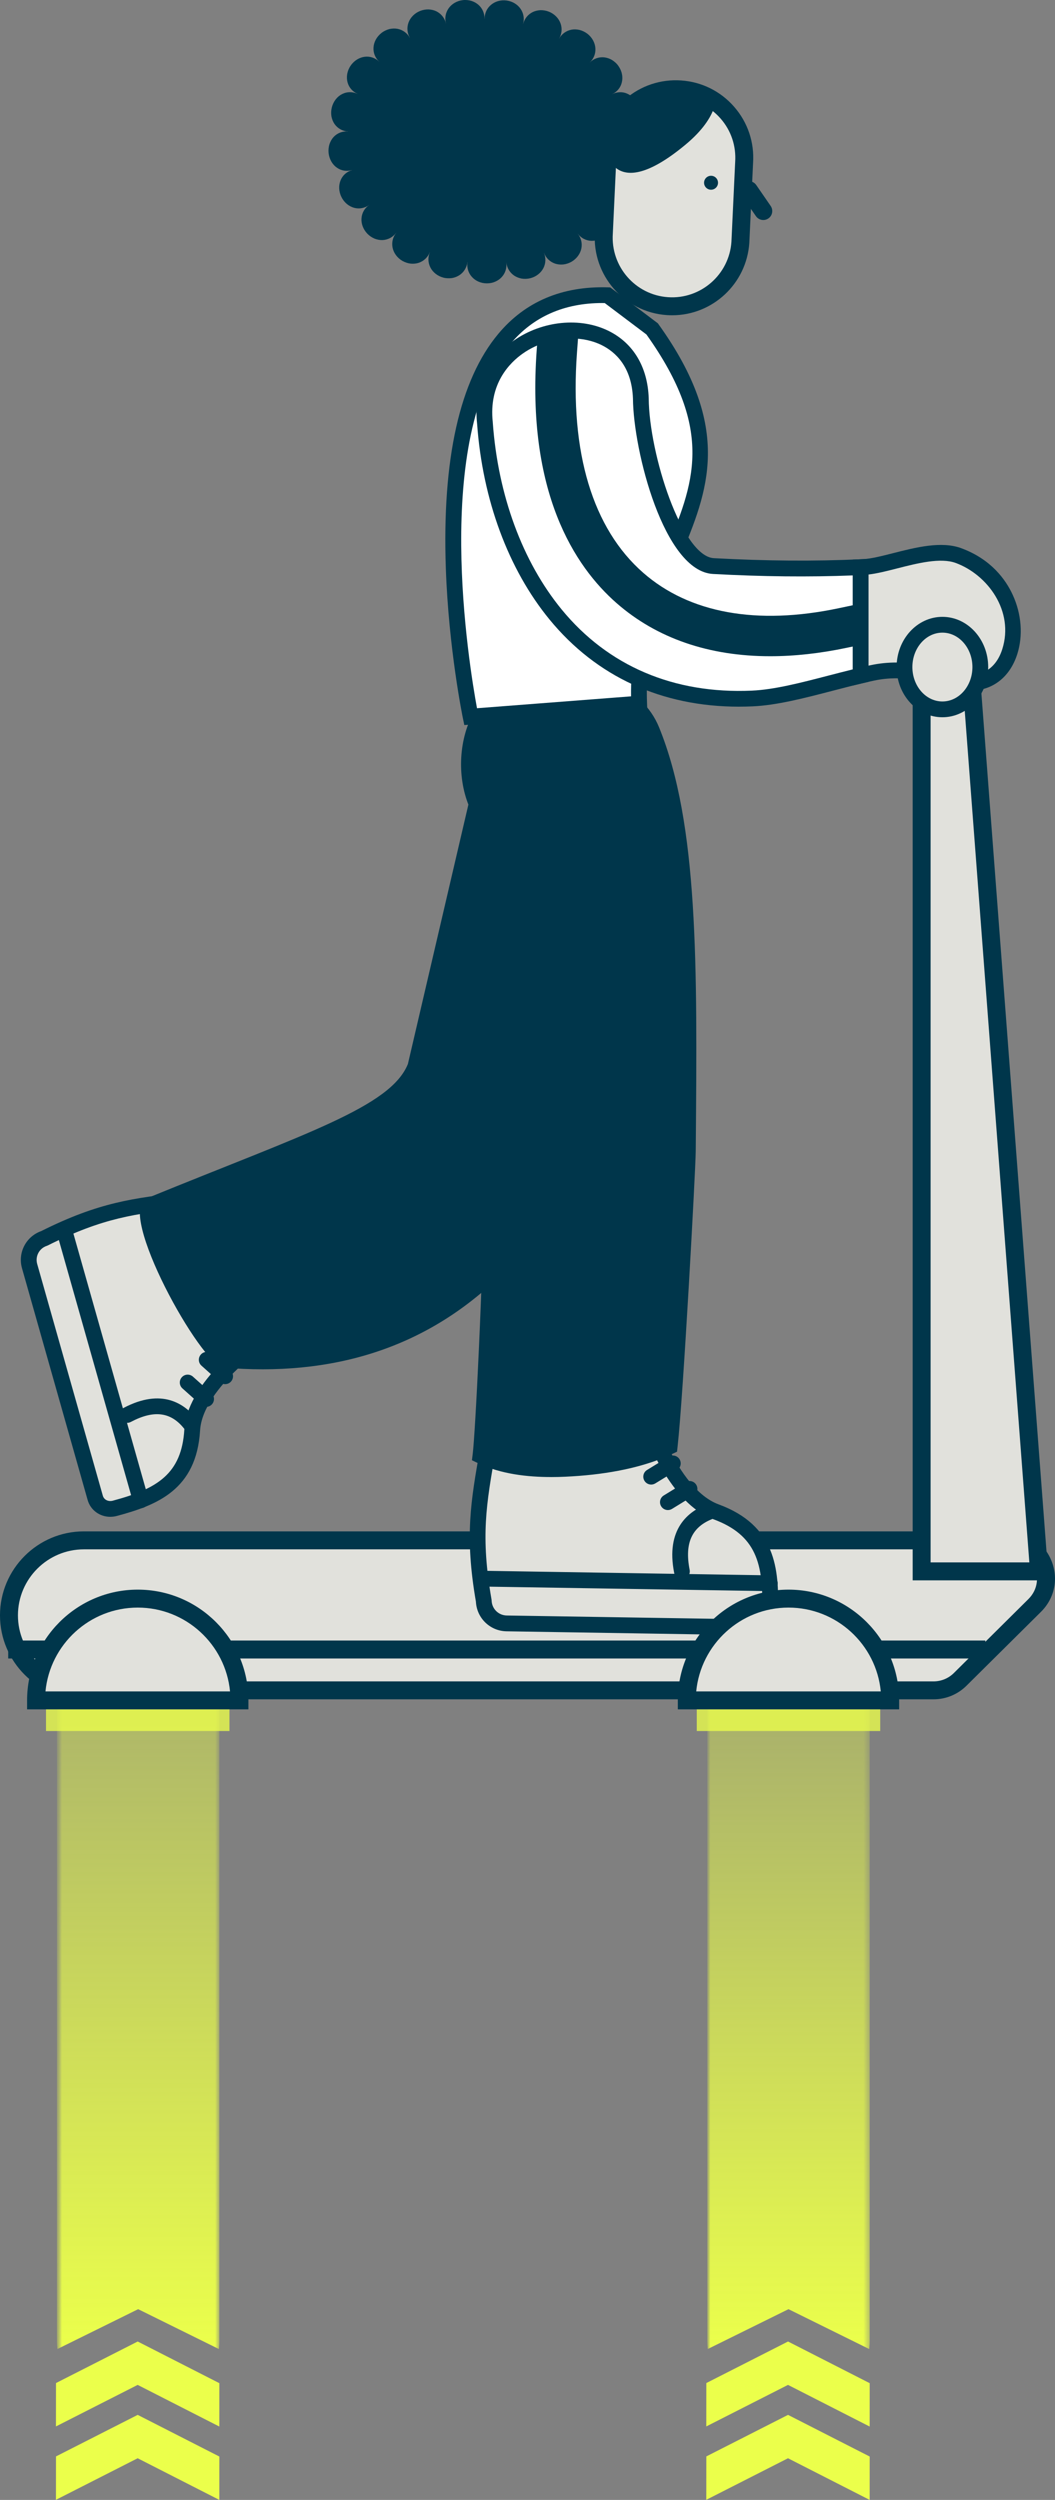 <svg width="179" height="424" viewBox="0 0 179 424" fill="none" xmlns="http://www.w3.org/2000/svg">
<rect x="0" y="0" width="179" height="424" fill="#808080" stroke="none"/>
<g clip-path="url(#clip0_718_1456)">
<mask id="mask0_718_1456" style="mask-type:luminance" maskUnits="userSpaceOnUse" x="9" y="261" width="29" height="145">
<path d="M37.215 261.762H9.661V405.539H37.215V261.762Z" fill="white"/>
</mask>
<g mask="url(#mask0_718_1456)">
<mask id="mask1_718_1456" style="mask-type:luminance" maskUnits="userSpaceOnUse" x="9" y="175" width="31" height="234">
<path d="M39.483 175.915H9.375V408.093H39.483V175.915Z" fill="white"/>
</mask>
<g mask="url(#mask1_718_1456)">
<path d="M37.215 396.944V192.252C37.215 184.639 31.048 178.469 23.438 178.469C15.828 178.469 9.661 184.639 9.661 192.252V396.944C9.661 397.439 9.691 397.926 9.74 398.41L23.442 391.649L37.136 398.413C37.185 397.93 37.215 397.443 37.215 396.944Z" fill="url(#paint0_linear_718_1456)"/>
</g>
</g>
<path d="M23.362 397.134L9.501 404.18L9.493 411.538L23.358 404.492L37.212 411.557L37.215 404.199L23.362 397.134Z" fill="#EBFF4B"/>
<path d="M23.362 409.577L9.501 416.623L9.493 423.985L23.358 416.935L37.212 424L37.215 416.642L23.362 409.577Z" fill="#EBFF4B"/>
<mask id="mask2_718_1456" style="mask-type:luminance" maskUnits="userSpaceOnUse" x="120" y="261" width="28" height="145">
<path d="M147.557 261.762H120.002V405.539H147.557V261.762Z" fill="white"/>
</mask>
<g mask="url(#mask2_718_1456)">
<mask id="mask3_718_1456" style="mask-type:luminance" maskUnits="userSpaceOnUse" x="119" y="175" width="31" height="234">
<path d="M149.824 175.915H119.716V408.093H149.824V175.915Z" fill="white"/>
</mask>
<g mask="url(#mask3_718_1456)">
<path d="M147.557 396.944V192.252C147.557 184.639 141.389 178.469 133.779 178.469C126.169 178.469 120.002 184.639 120.002 192.252V396.944C120.002 397.439 120.032 397.926 120.082 398.41L133.783 391.649L147.477 398.413C147.526 397.93 147.557 397.443 147.557 396.944Z" fill="url(#paint1_linear_718_1456)"/>
</g>
</g>
<path opacity="0.78" d="M7.808 293.591H38.931V288.391H7.808V293.591Z" fill="#EBFF4B"/>
<path opacity="0.78" d="M118.221 293.591H149.345V288.391H118.221V293.591Z" fill="#EBFF4B"/>
<path d="M105.784 25.593C106.589 14.166 96.775 4.165 83.865 3.255C70.955 2.345 59.837 10.87 59.032 22.297C58.227 33.724 68.041 43.725 80.951 44.635C93.861 45.545 104.98 37.019 105.784 25.593Z" fill="#00364B"/>
<path d="M59.748 28.838C60.638 28.575 61.338 27.997 61.814 27.349C62.274 26.698 62.533 25.975 62.446 25.237C62.407 24.864 62.293 24.521 62.103 24.198C61.932 23.874 61.673 23.577 61.373 23.311C60.787 22.782 59.961 22.367 59.032 22.298C58.104 22.23 57.248 22.557 56.613 23.223C56.301 23.554 56.069 23.969 55.905 24.438C55.757 24.906 55.699 25.427 55.753 25.964C55.878 27.041 56.426 27.947 57.183 28.453C57.929 28.975 58.854 29.104 59.748 28.838Z" fill="#00364B"/>
<path d="M62.636 34.757C63.397 34.212 63.865 33.44 64.097 32.667C64.325 31.887 64.295 31.118 63.971 30.436C63.629 29.763 63.047 29.272 62.293 28.979C61.544 28.689 60.65 28.583 59.752 28.841C58.865 29.097 58.15 29.709 57.8 30.551C57.446 31.38 57.446 32.446 57.929 33.406C58.393 34.372 59.227 35.016 60.094 35.248C60.969 35.484 61.886 35.301 62.639 34.764L62.636 34.757Z" fill="#00364B"/>
<path d="M67.209 39.499C67.776 38.761 68.012 37.87 67.985 37.067C67.978 36.66 67.909 36.264 67.769 35.914C67.639 35.552 67.434 35.233 67.163 34.955C66.631 34.395 65.893 34.117 65.09 34.068C64.279 34.026 63.393 34.224 62.636 34.757C61.875 35.293 61.407 36.096 61.338 36.999C61.258 37.901 61.601 38.879 62.328 39.64C62.693 40.017 63.123 40.295 63.564 40.481C64.017 40.653 64.477 40.737 64.922 40.718C65.828 40.668 66.642 40.238 67.209 39.503V39.499Z" fill="#00364B"/>
<path d="M72.932 42.781C73.282 41.92 73.267 40.995 73.023 40.23C72.901 39.842 72.726 39.477 72.49 39.176C72.258 38.868 71.977 38.601 71.63 38.415C70.953 38.019 70.158 37.95 69.367 38.137C68.583 38.316 67.776 38.776 67.209 39.503C66.635 40.242 66.433 41.133 66.612 42.019C66.794 42.895 67.384 43.736 68.286 44.258C68.743 44.505 69.222 44.665 69.694 44.714C70.173 44.756 70.634 44.711 71.056 44.57C71.912 44.277 72.578 43.645 72.928 42.785L72.932 42.781Z" fill="#00364B"/>
<path d="M79.309 44.463C79.43 43.538 79.183 42.667 78.749 41.974C78.532 41.624 78.266 41.327 77.958 41.091C77.654 40.84 77.303 40.676 76.923 40.569C76.158 40.364 75.367 40.505 74.648 40.889C73.936 41.27 73.282 41.928 72.932 42.781C72.578 43.645 72.616 44.558 73.023 45.365C73.426 46.161 74.21 46.816 75.211 47.082C75.709 47.219 76.215 47.223 76.68 47.162C77.147 47.086 77.585 46.907 77.954 46.667C78.7 46.176 79.191 45.381 79.312 44.463H79.309Z" fill="#00364B"/>
<path d="M85.906 44.52C85.796 43.603 85.339 42.804 84.753 42.24C84.46 41.966 84.126 41.734 83.772 41.574C83.418 41.426 83.037 41.331 82.638 41.327C81.843 41.323 81.105 41.65 80.503 42.202C79.902 42.766 79.438 43.538 79.312 44.463C79.187 45.381 79.453 46.283 80.047 46.941C80.633 47.615 81.55 48.053 82.581 48.06C83.094 48.064 83.585 47.969 84.019 47.775C84.453 47.588 84.833 47.322 85.134 46.987C85.739 46.328 86.02 45.449 85.906 44.52Z" fill="#00364B"/>
<path d="M92.302 42.91C91.956 42.05 91.309 41.391 90.602 41.003C89.886 40.611 89.102 40.459 88.338 40.657C87.953 40.748 87.607 40.919 87.299 41.159C86.991 41.388 86.721 41.684 86.5 42.035C86.058 42.708 85.8 43.591 85.906 44.516C86.013 45.441 86.489 46.229 87.234 46.743C87.603 46.987 88.037 47.162 88.505 47.249C88.973 47.325 89.475 47.31 89.978 47.188C90.982 46.93 91.773 46.283 92.188 45.491C92.603 44.688 92.649 43.774 92.302 42.906V42.91Z" fill="#00364B"/>
<path d="M98.029 39.644C97.458 38.917 96.655 38.464 95.871 38.281C95.08 38.099 94.292 38.16 93.619 38.552C93.273 38.738 92.995 39.001 92.763 39.305C92.527 39.602 92.352 39.968 92.23 40.356C91.983 41.121 91.964 42.046 92.306 42.91C92.649 43.774 93.311 44.41 94.167 44.707C94.593 44.851 95.053 44.897 95.533 44.859C96.008 44.813 96.492 44.657 96.948 44.406C97.854 43.881 98.451 43.043 98.634 42.16C98.82 41.273 98.607 40.379 98.032 39.644H98.029Z" fill="#00364B"/>
<path d="M102.545 34.848C101.769 34.327 100.89 34.159 100.079 34.205C99.68 34.235 99.299 34.327 98.949 34.471C98.607 34.624 98.291 34.829 98.029 35.111C97.774 35.396 97.564 35.705 97.443 36.07C97.309 36.424 97.237 36.809 97.237 37.22C97.222 38.019 97.458 38.906 98.025 39.644C98.592 40.379 99.41 40.809 100.319 40.847C100.764 40.859 101.232 40.779 101.681 40.596C102.119 40.398 102.56 40.128 102.914 39.736C103.279 39.351 103.549 38.913 103.705 38.449C103.873 37.996 103.926 37.517 103.88 37.067C103.804 36.169 103.306 35.366 102.541 34.848H102.545Z" fill="#00364B"/>
<path d="M105.258 28.853C104.356 28.628 103.447 28.762 102.724 29.081C102.347 29.237 102.024 29.447 101.75 29.698C101.457 29.942 101.263 30.246 101.095 30.581C101.015 30.752 100.962 30.927 100.928 31.11C100.886 31.289 100.863 31.472 100.859 31.658C100.859 32.035 100.913 32.416 101.038 32.8C101.297 33.569 101.773 34.327 102.545 34.856C103.306 35.377 104.242 35.548 105.102 35.282C105.536 35.153 105.966 34.928 106.323 34.601C106.506 34.437 106.681 34.254 106.837 34.049C106.985 33.839 107.118 33.611 107.229 33.367C107.465 32.884 107.545 32.359 107.564 31.875C107.564 31.38 107.453 30.908 107.271 30.501C106.879 29.668 106.16 29.089 105.258 28.86V28.853Z" fill="#00364B"/>
<path d="M105.722 22.287C104.805 22.39 103.995 22.835 103.424 23.383C102.849 23.943 102.469 24.609 102.431 25.351C102.366 26.093 102.648 26.805 103.139 27.441C103.629 28.065 104.367 28.621 105.262 28.849C106.167 29.081 107.069 28.914 107.807 28.37C108.541 27.829 109.059 26.904 109.146 25.827C109.211 24.746 108.827 23.756 108.176 23.121C107.522 22.477 106.65 22.184 105.722 22.287Z" fill="#00364B"/>
<path d="M103.873 15.972C103.032 16.387 102.457 17.068 102.092 17.795C101.917 18.157 101.811 18.526 101.757 18.899C101.735 19.086 101.735 19.268 101.75 19.451C101.757 19.638 101.788 19.817 101.845 19.999C101.967 20.357 102.115 20.684 102.37 20.966C102.602 21.252 102.895 21.503 103.245 21.712C103.919 22.127 104.797 22.39 105.722 22.291C106.643 22.195 107.438 21.72 107.944 20.951C108.184 20.57 108.355 20.121 108.427 19.63C108.477 19.146 108.469 18.617 108.306 18.104C108.229 17.845 108.127 17.601 108.013 17.373C107.887 17.148 107.742 16.943 107.583 16.756C107.274 16.379 106.879 16.098 106.468 15.907C105.654 15.523 104.702 15.561 103.877 15.968L103.873 15.972Z" fill="#00364B"/>
<path d="M100.072 10.59C99.406 11.241 99.048 12.086 98.949 12.881C98.892 13.289 98.908 13.681 98.991 14.05C99.06 14.43 99.223 14.765 99.436 15.081C99.657 15.393 99.942 15.641 100.258 15.843C100.586 16.033 100.947 16.178 101.339 16.265C102.134 16.425 103.028 16.383 103.869 15.976C104.699 15.572 105.307 14.845 105.505 13.966C105.612 13.524 105.627 13.045 105.524 12.573C105.437 12.093 105.227 11.621 104.923 11.187C104.626 10.75 104.227 10.418 103.82 10.163C103.401 9.92 102.948 9.775 102.503 9.726C101.598 9.638 100.726 9.95 100.064 10.597L100.072 10.59Z" fill="#00364B"/>
<path d="M94.859 6.555C94.399 7.362 94.288 8.279 94.425 9.071C94.494 9.471 94.616 9.859 94.806 10.186C94.992 10.521 95.232 10.822 95.548 11.054C96.16 11.538 96.933 11.709 97.743 11.64C98.546 11.568 99.406 11.233 100.072 10.594C100.745 9.946 101.08 9.09 101.019 8.184C100.962 7.286 100.49 6.372 99.665 5.725C99.246 5.413 98.79 5.192 98.325 5.078C97.857 4.971 97.393 4.952 96.952 5.036C96.065 5.211 95.316 5.748 94.859 6.555Z" fill="#00364B"/>
<path d="M88.752 4.065C88.516 4.964 88.65 5.877 88.992 6.604C89.163 6.981 89.388 7.316 89.662 7.582C89.932 7.864 90.251 8.085 90.621 8.226C91.347 8.53 92.146 8.492 92.911 8.203C93.664 7.921 94.399 7.358 94.863 6.555C95.327 5.748 95.411 4.834 95.11 3.982C94.814 3.14 94.117 2.387 93.158 1.991C92.679 1.8 92.18 1.717 91.709 1.724C91.233 1.747 90.776 1.858 90.381 2.048C89.574 2.451 88.992 3.167 88.756 4.065H88.752Z" fill="#00364B"/>
<path d="M82.216 3.194C82.208 4.126 82.562 4.956 83.076 5.599C83.597 6.227 84.278 6.658 85.069 6.764C85.465 6.817 85.853 6.776 86.226 6.68C86.599 6.574 86.96 6.391 87.291 6.159C87.953 5.683 88.516 4.956 88.752 4.062C88.992 3.159 88.84 2.25 88.33 1.511C88.079 1.134 87.74 0.819 87.337 0.575C86.934 0.32 86.462 0.156 85.952 0.088C84.928 -0.049 83.962 0.255 83.288 0.841C82.608 1.412 82.219 2.269 82.216 3.194Z" fill="#00364B"/>
<path d="M75.664 3.963C75.892 4.857 76.447 5.599 77.098 6.079C77.756 6.562 78.521 6.81 79.305 6.715C79.697 6.665 80.066 6.551 80.404 6.345C80.739 6.155 81.047 5.9 81.31 5.58C81.835 4.956 82.2 4.126 82.212 3.194C82.223 2.269 81.85 1.408 81.177 0.818C80.842 0.529 80.435 0.293 79.982 0.152C79.529 0.023 79.031 -0.042 78.517 0.023C77.49 0.145 76.622 0.685 76.113 1.416C75.599 2.158 75.428 3.053 75.66 3.963H75.664Z" fill="#00364B"/>
<path d="M69.542 6.41C70.002 7.213 70.733 7.781 71.486 8.066C72.247 8.359 73.042 8.405 73.769 8.108C74.138 7.971 74.454 7.746 74.728 7.476C75.001 7.21 75.226 6.875 75.401 6.505C75.751 5.778 75.892 4.869 75.667 3.967C75.443 3.064 74.868 2.345 74.066 1.934C73.666 1.732 73.213 1.626 72.738 1.599C72.262 1.58 71.764 1.671 71.28 1.854C70.314 2.246 69.614 2.992 69.309 3.837C69.005 4.69 69.081 5.603 69.545 6.414L69.542 6.41Z" fill="#00364B"/>
<path d="M64.344 10.464C65.018 11.1 65.874 11.416 66.68 11.492C67.483 11.553 68.252 11.385 68.857 10.905C69.165 10.669 69.408 10.38 69.591 10.038C69.781 9.71 69.903 9.33 69.968 8.926C70.105 8.138 69.994 7.221 69.538 6.41C69.081 5.599 68.335 5.063 67.445 4.888C67.008 4.808 66.54 4.823 66.068 4.929C65.604 5.051 65.139 5.264 64.725 5.588C63.895 6.239 63.42 7.16 63.374 8.066C63.313 8.968 63.667 9.828 64.344 10.468V10.464Z" fill="#00364B"/>
<path d="M60.657 15.919C61.51 16.303 62.407 16.318 63.195 16.139C63.983 15.953 64.629 15.553 65.063 14.929C65.482 14.301 65.619 13.54 65.501 12.736C65.383 11.937 65.025 11.107 64.348 10.464C63.678 9.824 62.795 9.516 61.894 9.627C61.003 9.733 60.086 10.255 59.489 11.145C58.88 12.025 58.732 13.079 58.964 13.951C59.192 14.83 59.816 15.538 60.657 15.915V15.919Z" fill="#00364B"/>
<path d="M59.032 22.298C59.961 22.359 60.836 22.066 61.49 21.625C61.825 21.404 62.122 21.141 62.339 20.848C62.571 20.555 62.735 20.227 62.822 19.866C63.012 19.146 62.86 18.393 62.495 17.685C62.114 16.977 61.498 16.307 60.657 15.922C59.812 15.534 58.877 15.534 58.066 15.945C57.244 16.341 56.575 17.163 56.301 18.21C56.171 18.735 56.156 19.261 56.236 19.744C56.331 20.231 56.506 20.673 56.769 21.046C57.305 21.796 58.108 22.237 59.036 22.302L59.032 22.298Z" fill="#00364B"/>
<path d="M14.238 286.694H158.378C160.078 286.694 161.715 286.02 162.924 284.821L175.553 272.298C179.647 268.236 176.774 261.251 171.006 261.251H14.238C7.214 261.251 1.522 266.946 1.522 273.973C1.522 280.999 7.214 286.694 14.238 286.694Z" fill="#E1E1DC"/>
<path d="M158.378 288.216H14.238C6.388 288.216 0 281.825 0 273.973C0 266.12 6.388 259.729 14.238 259.729H171.002C174.297 259.729 177.124 261.625 178.38 264.674C179.635 267.723 178.958 271.057 176.618 273.379L163.99 285.902C162.487 287.394 160.489 288.216 158.374 288.216H158.378ZM14.238 262.778C8.066 262.778 3.044 267.802 3.044 273.977C3.044 280.151 8.066 285.175 14.238 285.175H158.378C159.686 285.175 160.923 284.669 161.851 283.744L174.48 271.221C176.211 269.504 176.177 267.315 175.568 265.835C174.959 264.358 173.441 262.778 171.006 262.778H14.238Z" fill="#00364B"/>
<path d="M34.312 203.192L45.628 226.202C45.628 226.202 33.102 234.31 32.608 242.535C32.086 251.21 26.858 253.848 19.488 255.824C18.054 256.208 16.559 255.477 16.155 254.046L5.019 214.741C4.459 212.765 5.551 210.698 7.499 210.047C18.134 204.718 23.727 204.475 34.312 203.192Z" fill="#E1E1DC"/>
<path d="M18.712 257.262C16.943 257.262 15.364 256.147 14.869 254.408L3.733 215.102C2.987 212.464 4.41 209.72 6.982 208.806C16.806 203.892 22.608 203.215 31.375 202.191C32.265 202.088 33.186 201.978 34.152 201.863L35.096 201.749L47.355 226.674L46.358 227.321C46.24 227.397 34.396 235.162 33.947 242.611C33.342 252.664 26.645 255.287 19.838 257.11C19.462 257.213 19.085 257.259 18.716 257.259L18.712 257.262ZM33.532 204.631C32.901 204.707 32.284 204.779 31.687 204.848C22.875 205.879 17.556 206.5 8.101 211.239L7.925 211.311C6.655 211.734 5.943 213.081 6.308 214.371L17.445 253.677C17.639 254.37 18.374 254.735 19.146 254.526C26.665 252.512 30.823 249.992 31.276 242.452C31.725 234.983 40.841 227.926 43.919 225.749L33.532 204.631Z" fill="#00364B"/>
<path d="M34.971 238.615C34.655 238.615 34.335 238.504 34.08 238.276L30.953 235.482C30.401 234.991 30.355 234.146 30.846 233.594C31.337 233.042 32.181 232.996 32.733 233.487L35.861 236.281C36.413 236.772 36.458 237.617 35.967 238.169C35.705 238.466 35.336 238.615 34.971 238.615Z" fill="#00364B"/>
<path d="M38.201 234.759C37.885 234.759 37.565 234.648 37.31 234.42L34.183 231.626C33.631 231.135 33.586 230.29 34.076 229.738C34.567 229.186 35.412 229.14 35.964 229.631L39.091 232.425C39.643 232.916 39.688 233.761 39.198 234.313C38.935 234.61 38.566 234.759 38.201 234.759Z" fill="#00364B"/>
<path d="M23.879 255.797C23.297 255.797 22.761 255.412 22.593 254.822L9.843 209.815C9.641 209.103 10.056 208.365 10.764 208.163C11.472 207.961 12.213 208.376 12.415 209.084L25.165 254.092C25.367 254.803 24.952 255.542 24.244 255.744C24.123 255.778 24.001 255.793 23.879 255.793V255.797Z" fill="#00364B"/>
<path d="M32.459 241.694C29.773 238.143 26.147 237.572 21.577 239.993L32.459 241.694Z" fill="#E1E1DC"/>
<path d="M32.459 243.03C32.056 243.03 31.653 242.847 31.39 242.497C29.111 239.479 26.189 239.06 22.198 241.169C21.543 241.515 20.737 241.264 20.39 240.613C20.044 239.958 20.295 239.151 20.946 238.805C27.445 235.368 31.371 238.036 33.521 240.883C33.966 241.473 33.852 242.311 33.262 242.756C33.023 242.939 32.737 243.026 32.456 243.026L32.459 243.03Z" fill="#00364B"/>
<path d="M37.927 231.953C73.959 235.037 104.626 214.025 114.823 142.255L80.629 131.498L69.207 180.464C66.254 187.757 51.868 192.226 24.853 203.264C19.618 205.404 34.133 231.63 37.927 231.953Z" fill="#00364B"/>
<path d="M83.273 243.087L109.253 238.755C109.253 238.755 113.522 253.486 121.467 256.406C129.845 259.485 130.891 265.412 130.655 273.253C130.61 274.78 129.449 276.036 127.92 276.009L85.963 275.343C83.856 275.309 82.143 273.622 82.082 271.514C79.986 259.466 81.401 253.89 83.277 243.091L83.273 243.087Z" fill="#E1E1DC"/>
<path d="M127.962 277.345C127.939 277.345 127.92 277.345 127.897 277.345L85.941 276.679C83.144 276.633 80.884 274.437 80.747 271.651C78.822 260.528 79.872 254.621 81.455 245.691C81.614 244.785 81.782 243.845 81.953 242.859L82.117 241.922L110.204 237.24L110.535 238.382C110.577 238.523 114.713 252.497 121.923 255.15C131.61 258.713 132.208 266.067 131.987 273.295C131.919 275.579 130.153 277.349 127.958 277.349L127.962 277.345ZM84.426 244.248C84.312 244.903 84.198 245.539 84.088 246.155C82.493 255.138 81.531 260.563 83.395 271.278L83.414 271.468C83.456 272.865 84.582 273.976 85.982 273.999L127.939 274.665C127.939 274.665 127.954 274.665 127.962 274.665C128.711 274.665 129.293 274.041 129.316 273.208C129.56 265.195 128.308 260.342 121.002 257.658C113.785 255.005 109.542 243.902 108.328 240.263L84.426 244.248Z" fill="#00364B"/>
<path d="M113.32 256.117C112.871 256.117 112.43 255.888 112.179 255.477C111.795 254.845 111.989 254.023 112.62 253.639L116.292 251.385C116.92 251.001 117.745 251.195 118.13 251.827C118.514 252.459 118.32 253.281 117.688 253.665L114.017 255.919C113.8 256.052 113.556 256.117 113.32 256.117Z" fill="#00364B"/>
<path d="M110.486 251.793C110.037 251.793 109.595 251.564 109.344 251.153C108.96 250.521 109.154 249.699 109.786 249.315L113.461 247.061C114.089 246.677 114.915 246.871 115.299 247.503C115.683 248.135 115.489 248.957 114.857 249.341L111.182 251.595C110.965 251.728 110.722 251.793 110.486 251.793Z" fill="#00364B"/>
<path d="M130.614 269.866C130.614 269.866 130.598 269.866 130.591 269.866L82.547 269.101C81.808 269.089 81.219 268.48 81.23 267.742C81.242 267.003 81.854 266.409 82.588 266.425L130.633 267.19C131.371 267.201 131.96 267.81 131.949 268.549C131.938 269.279 131.34 269.866 130.614 269.866Z" fill="#00364B"/>
<path d="M120.595 256.303C116.307 257.894 114.675 261.297 115.698 266.512L120.595 256.303Z" fill="#E1E1DC"/>
<path d="M115.698 267.852C115.071 267.852 114.511 267.41 114.386 266.771C112.932 259.382 116.707 256.318 120.127 255.047C120.82 254.788 121.588 255.142 121.847 255.835C122.102 256.528 121.752 257.297 121.059 257.555C117.399 258.914 116.113 261.678 117.011 266.253C117.156 266.976 116.68 267.681 115.957 267.825C115.87 267.84 115.782 267.852 115.698 267.852Z" fill="#00364B"/>
<path d="M90.442 115.75C98.858 114.608 107.476 116.972 110.33 123.98C116.969 140.275 116.672 165.002 116.425 195.282C116.398 198.674 114.298 236.791 113.362 245.135C108.743 247.305 103.241 248.31 98.082 248.702C92.725 249.109 86.641 249.022 81.812 246.707C82.592 240.354 87.048 150.785 81.032 136.027C78.179 129.02 80.13 117.143 90.434 115.747L90.442 115.75Z" fill="#00364B"/>
<path d="M93.486 250.514C89.525 250.514 85.012 250.03 81.12 248.169L80.073 247.667L80.214 246.513C80.618 243.224 81.911 218.92 82.36 194.494C82.938 163.064 81.938 142.517 79.544 136.644C77.486 131.597 77.867 125.156 80.492 120.619C82.604 116.965 85.971 114.73 90.229 114.152C100.502 112.758 108.979 116.378 111.829 123.375C118.503 139.75 118.305 163.719 118.054 194.064L118.042 195.301C118.016 198.464 115.934 236.727 114.968 245.322L114.869 246.22L114.051 246.604C109.824 248.591 104.493 249.84 98.207 250.32C96.8 250.426 95.194 250.518 93.482 250.518L93.486 250.514ZM83.536 245.699C88.239 247.564 93.961 247.4 97.964 247.092C103.447 246.673 108.115 245.649 111.855 244.043C112.849 234.005 114.789 198.308 114.812 195.267L114.823 194.03C115.071 164.046 115.265 140.359 108.834 124.585C106.068 117.794 97.313 116.439 90.659 117.345C87.382 117.791 84.898 119.435 83.285 122.229C81.169 125.887 80.861 131.311 82.535 135.418C88.543 150.161 84.567 233.221 83.536 245.695V245.699Z" fill="#00364B"/>
<path d="M110.646 55.783C130.682 83.715 107.354 91.96 108.443 119.34L79.849 121.547C79.849 121.547 64.69 48.943 103.066 50.07L110.646 55.783Z" fill="white"/>
<path d="M78.78 122.971L78.54 121.821C78.517 121.707 76.12 110.098 75.645 96.406C74.998 77.834 77.996 64.443 84.563 56.602C89.121 51.155 95.361 48.509 103.112 48.734L103.538 48.745L111.62 54.839L111.738 55.007C124.48 72.768 120.085 83.315 115.432 94.484C112.453 101.632 109.375 109.02 109.782 119.29L109.831 120.577L78.78 122.975V122.971ZM102.206 51.395C95.7 51.395 90.457 53.72 86.61 58.315C73.228 74.302 79.606 112.949 80.933 120.12L107.069 118.103C106.94 107.894 110.128 100.239 112.955 93.448C117.673 82.124 121.402 73.168 109.675 56.727L102.602 51.398C102.469 51.398 102.336 51.398 102.203 51.398L102.206 51.395Z" fill="#00364B"/>
<path d="M121.052 96.006C114.07 95.629 108.789 76.437 108.728 67.557C108.077 49.606 80.279 53.895 82.28 71.774C83.924 94.701 97.481 119.8 127.623 118.468C132.995 118.232 139.544 116.116 146.023 114.578V96.193C138.452 96.535 130.279 96.505 121.052 96.006Z" fill="white"/>
<path d="M125.386 119.857C112.274 119.857 101.194 114.772 93.234 105.069C86.241 96.543 81.877 84.766 80.952 71.896C80.313 66.126 82.588 60.972 87.189 57.752C92.002 54.387 98.478 53.739 103.302 56.145C107.472 58.224 109.877 62.258 110.067 67.507V67.545C110.132 77.058 115.729 94.377 121.124 94.67C129.982 95.15 138.109 95.211 145.966 94.857L147.363 94.792V115.636L146.335 115.88C144.65 116.279 142.934 116.725 141.271 117.159C136.393 118.426 131.789 119.621 127.684 119.804C126.911 119.838 126.143 119.854 125.386 119.854V119.857ZM96.91 57.394C94.079 57.394 91.119 58.269 88.722 59.948C86.5 61.501 82.881 65.087 83.612 71.63V71.683C84.502 84.012 88.65 95.268 95.3 103.376C103.165 112.964 114.325 117.726 127.566 117.136C131.386 116.968 135.86 115.804 140.597 114.574C141.937 114.228 143.314 113.87 144.688 113.531V97.594C137.177 97.887 129.404 97.803 120.98 97.35C112.655 96.901 107.461 76.479 107.392 67.595C107.191 62.194 104.409 59.693 102.111 58.547C100.563 57.774 98.767 57.401 96.91 57.401V57.394Z" fill="#00364B"/>
<path d="M162.624 94.233C158.016 92.535 150.696 95.976 146.506 96.174C146.347 96.181 146.183 96.189 146.023 96.197V114.582C146.693 114.422 147.359 114.27 148.025 114.125C153.173 113.014 158.1 114.323 162.38 115.476C173.696 118.521 176.146 99.215 162.624 94.233Z" fill="#E1E1DC"/>
<path d="M164.682 117.132C163.834 117.132 162.947 117.014 162.038 116.767C157.883 115.648 153.176 114.384 148.31 115.431C147.652 115.571 146.994 115.724 146.335 115.88L144.688 116.272V94.914L146.446 94.834C147.796 94.769 149.623 94.305 151.559 93.814C155.387 92.839 159.725 91.736 163.088 92.976C168.171 94.849 170.652 98.324 171.835 100.909C173.319 104.144 173.597 107.799 172.604 110.928C171.348 114.879 168.373 117.132 164.686 117.132H164.682ZM152.092 112.366C155.984 112.366 159.633 113.348 162.73 114.182C166.212 115.118 168.944 113.596 170.051 110.117C172.113 103.634 167.559 97.476 162.164 95.485C159.58 94.533 155.669 95.527 152.218 96.406C150.475 96.851 148.812 97.274 147.363 97.441V112.899C147.492 112.873 147.617 112.842 147.747 112.816C149.216 112.5 150.673 112.366 152.092 112.366Z" fill="#00364B"/>
<path d="M156.369 266.516H176.287L164.873 116.131H156.369V266.516Z" fill="#E1E1DC"/>
<path d="M177.931 268.035H154.85V114.608H166.284L166.391 116.017L177.931 268.039V268.035ZM157.894 264.99H174.647L163.465 117.654H157.894V264.99Z" fill="#00364B"/>
<path d="M113.237 51.924C119.633 52.365 125.176 47.531 125.614 41.132L126.249 27.547C126.691 21.148 121.858 15.602 115.462 15.165C109.067 14.723 103.523 19.557 103.085 25.956L102.45 39.541C102.008 45.94 106.841 51.486 113.237 51.924Z" fill="#E1E1DC"/>
<path d="M114.043 53.473C113.743 53.473 113.438 53.461 113.134 53.442C105.912 52.948 100.437 46.663 100.936 39.435L101.571 25.884C101.814 22.351 103.401 19.154 106.045 16.847C108.69 14.54 112.072 13.406 115.573 13.646C119.073 13.886 122.269 15.477 124.571 18.122C126.877 20.768 128.011 24.152 127.771 27.654L127.136 41.205C126.66 48.159 120.877 53.473 114.043 53.473ZM113.343 50.405C118.883 50.789 123.715 46.579 124.1 41.03L124.735 27.479C124.921 24.757 124.05 22.157 122.277 20.125C120.508 18.092 118.054 16.87 115.364 16.687C112.674 16.501 110.075 17.376 108.047 19.146C106.015 20.916 104.794 23.372 104.611 26.063L103.976 39.614C103.591 45.198 107.796 50.024 113.343 50.405Z" fill="#00364B"/>
<path d="M120.641 32.18C121.294 32.18 121.824 31.65 121.824 30.996C121.824 30.342 121.294 29.812 120.641 29.812C119.987 29.812 119.458 30.342 119.458 30.996C119.458 31.65 119.987 32.18 120.641 32.18Z" fill="#00364B"/>
<path d="M129.51 37.319C129.027 37.319 128.551 37.09 128.254 36.66L125.808 33.112C125.332 32.42 125.504 31.472 126.196 30.996C126.889 30.52 127.836 30.695 128.312 31.384L130.758 34.932C131.234 35.625 131.062 36.572 130.37 37.048C130.107 37.231 129.807 37.319 129.506 37.319H129.51Z" fill="#00364B"/>
<path d="M121.448 16.067C121.448 16.067 122.186 19.653 116.296 24.544C103.61 35.08 102.69 24.871 102.69 24.871L109.964 15.02L121.448 16.063V16.067Z" fill="#00364B"/>
<path d="M167.178 278.244H1.393V281.289H167.178V278.244Z" fill="#00364B"/>
<path d="M23.37 271.133C32.897 271.133 40.625 278.86 40.625 288.396H6.118C6.118 278.864 13.842 271.133 23.37 271.133Z" fill="#E1E1DC"/>
<path d="M42.147 289.918H4.596V288.395C4.596 278.038 13.02 269.611 23.373 269.611C33.726 269.611 42.147 278.038 42.147 288.395V289.918ZM7.713 286.873H39.03C38.262 278.906 31.535 272.656 23.373 272.656C15.212 272.656 8.485 278.906 7.716 286.873H7.713Z" fill="#00364B"/>
<path d="M133.779 271.133C143.307 271.133 151.034 278.86 151.034 288.396H116.528C116.528 278.864 124.252 271.133 133.779 271.133Z" fill="#E1E1DC"/>
<path d="M152.556 289.918H115.006V288.395C115.006 278.038 123.43 269.611 133.779 269.611C144.128 269.611 152.556 278.038 152.556 288.395V289.918ZM118.122 286.873H149.44C148.671 278.906 141.941 272.656 133.783 272.656C125.625 272.656 118.895 278.906 118.126 286.873H118.122Z" fill="#00364B"/>
<path d="M159.896 120.31C163.449 120.31 166.33 117.098 166.33 113.135C166.33 109.172 163.449 105.96 159.896 105.96C156.342 105.96 153.462 109.172 153.462 113.135C153.462 117.098 156.342 120.31 159.896 120.31Z" fill="#E1E1DC"/>
<path d="M159.896 121.65C155.611 121.65 152.126 117.832 152.126 113.135C152.126 108.438 155.611 104.62 159.896 104.62C164.18 104.62 167.665 108.438 167.665 113.135C167.665 117.832 164.18 121.65 159.896 121.65ZM159.896 107.3C157.088 107.3 154.801 109.919 154.801 113.139C154.801 116.359 157.088 118.974 159.896 118.974C162.704 118.974 164.99 116.355 164.99 113.139C164.99 109.922 162.704 107.3 159.896 107.3Z" fill="#00364B"/>
<path d="M130.678 111.301C120.31 111.301 111.452 108.271 104.638 102.314C97.473 96.052 89.3 83.506 91.066 59.316L91.317 55.898L98.147 56.396L97.895 59.815C96.659 76.734 100.551 89.646 109.143 97.156C116.973 104 128.433 106.078 142.275 103.162L145.627 102.458L147.039 109.161L143.687 109.865C139.136 110.825 134.787 111.301 130.678 111.301Z" fill="#00364B"/>
<path d="M133.703 397.134L119.842 404.18L119.834 411.538L133.699 404.492L147.553 411.557L147.557 404.199L133.703 397.134Z" fill="#EBFF4B"/>
<path d="M133.703 409.577L119.842 416.623L119.834 423.985L133.699 416.935L147.553 424L147.557 416.642L133.703 409.577Z" fill="#EBFF4B"/>
</g>
<defs>
<linearGradient id="paint0_linear_718_1456" x1="23.438" y1="178.469" x2="23.438" y2="398.413" gradientUnits="userSpaceOnUse">
<stop offset="0.135" stop-color="#EBFF4B" stop-opacity="0"/>
<stop offset="0.135" stop-color="#EBFF4B" stop-opacity="0"/>
<stop offset="1" stop-color="#EBFF4B"/>
</linearGradient>
<linearGradient id="paint1_linear_718_1456" x1="133.779" y1="178.469" x2="133.779" y2="398.413" gradientUnits="userSpaceOnUse">
<stop offset="0.205" stop-color="#EBFF4B" stop-opacity="0"/>
<stop offset="1" stop-color="#EBFF4B"/>
</linearGradient>
<clipPath id="clip0_718_1456">
<rect width="179" height="424" fill="white"/>
</clipPath>
</defs>
</svg>
